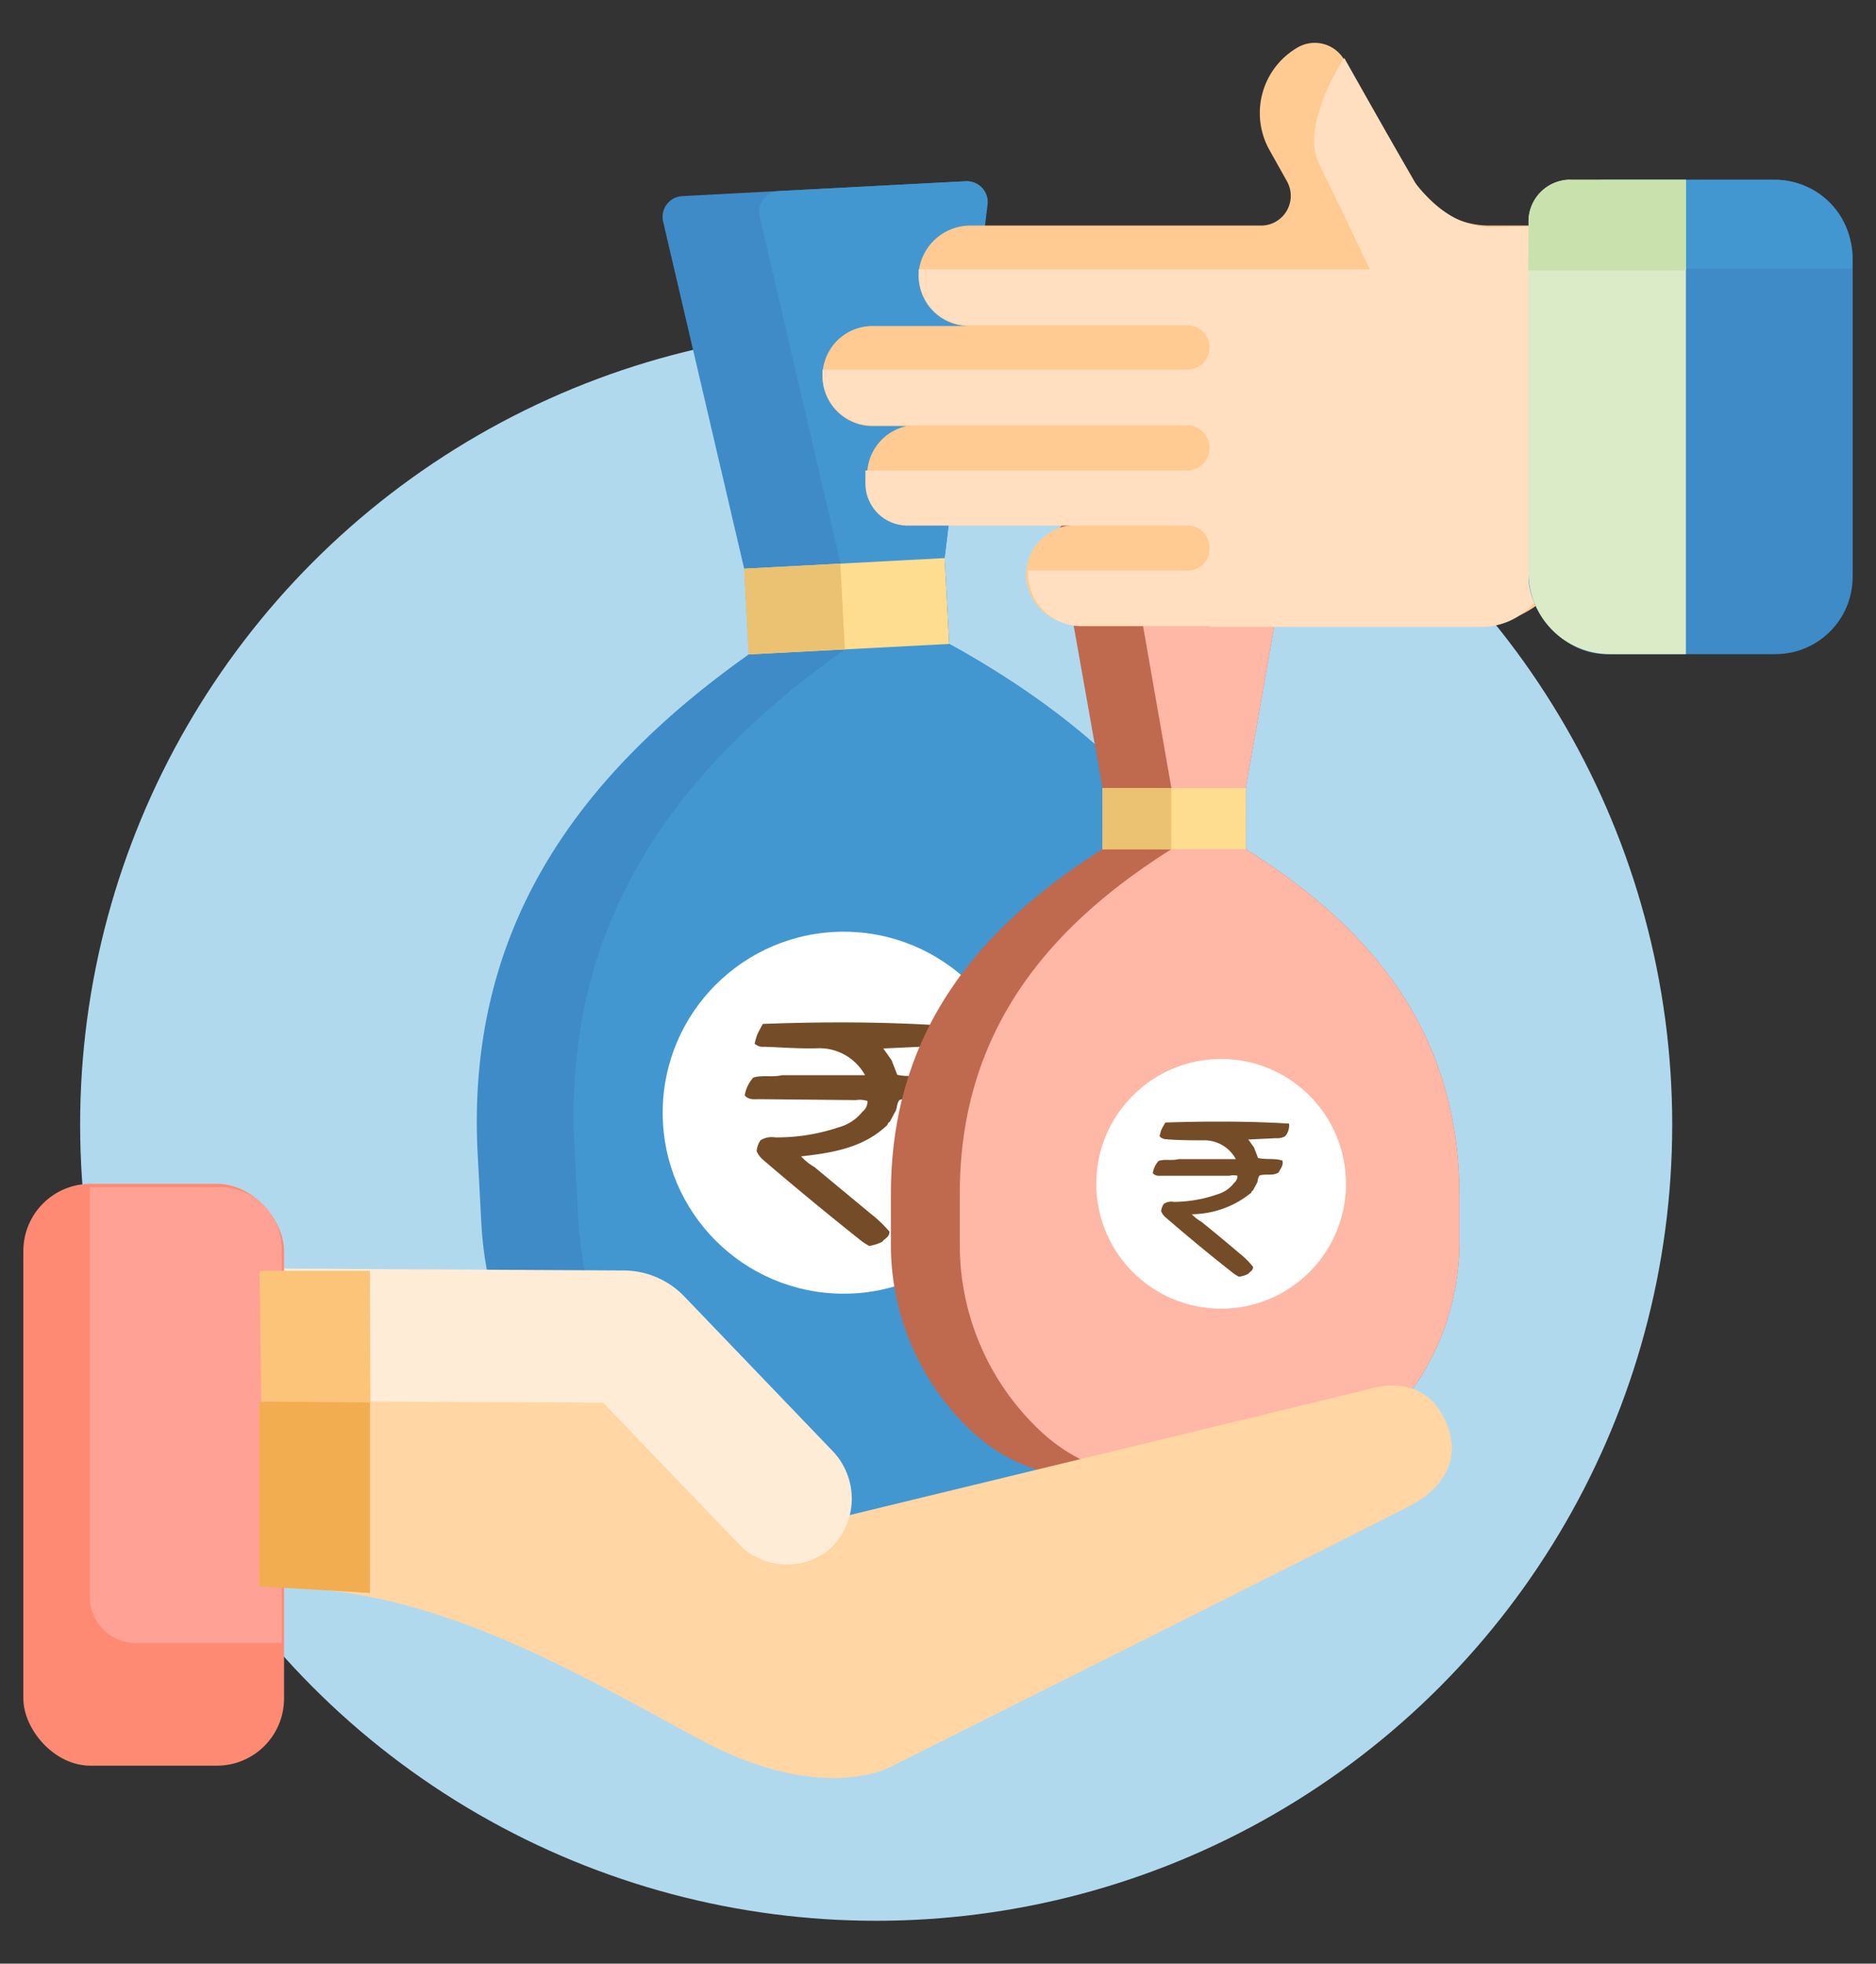<svg id="Capa_1" data-name="Capa 1" xmlns="http://www.w3.org/2000/svg" viewBox="0 0 141.4 147.99"><rect x="0" y="0" width="141.4" height="147.99" fill="#333333" stroke="none"/><title>sme bazzar web icons</title><circle cx="66.04" cy="84.76" r="60" style="fill:#b1d9ee"/><path d="M96,83.87l.25,4.8a27,27,0,0,1-8,20.67l-.25.23a17.91,17.91,0,0,1-11.59,5.1l-18,1A17.85,17.85,0,0,1,46,111.52a26.94,26.94,0,0,1-9.72-19.33L36,86.9C35.17,70.62,42.9,59,56.17,49.51l.26-.19-.34-6.46L50,16.78a1.57,1.57,0,0,1,1.43-2l21.33-1.12a1.57,1.57,0,0,1,1.64,1.8L71.2,42.05l.34,6.48.32.17C86.17,56.68,95.17,67.52,96,83.87Z" style="fill:#3e8bc7"/><path d="M96,83.87l.25,4.8a27,27,0,0,1-8,20.67l-.25.23a17.91,17.91,0,0,1-11.59,5.1l-10.74.57a18,18,0,0,1-6.57-.89,17.69,17.69,0,0,1-5.8-3.21,26.94,26.94,0,0,1-9.72-19.33l-.28-5.3c-.86-16.27,6.87-27.93,20.14-37.39l.26-.18-.35-6.47L57.28,16.4a1.57,1.57,0,0,1,1.44-2l14.07-.74a1.57,1.57,0,0,1,1.64,1.8L71.2,42.05l.34,6.48.32.17C86.17,56.68,95.17,67.52,96,83.87Z" style="fill:#4297d1"/><path d="M56.09,42.86l15.11-.8.34,6.47-15.11.79Z" style="fill:#ffdd90"/><path d="M56.09,42.86l7.25-.38.34,6.46-7.25.38Z" style="fill:#ebc271"/><circle cx="63.59" cy="83.86" r="13.64" style="fill:#fff"/><path d="M56.88,78.66a5.12,5.12,0,0,1,.19-.67,8.58,8.58,0,0,1,.43-.82C62,77,66.49,77,71,77.29a1.22,1.22,0,0,1-1.42,1.59l-3,.14.62.88L67.63,81c.88.22,1.8-.07,2.66.29.14.54-.23.88-.41,1.29-.65.42-1.43.11-2.08.32-.21.26-.17.54-.27.78l-.46.86a.34.34,0,0,0-.18.24v0c-1.79,1.71-4.07,2.1-6.51,2.37a4.15,4.15,0,0,0,1,.8l4.22,3.5a9.45,9.45,0,0,1,1.44,1.37c0,.44-.38.52-.53.76a3.27,3.27,0,0,1-1,.32,6.15,6.15,0,0,1-.55-.35q-3.78-3-7.41-6.11a1.78,1.78,0,0,1-.52-.69,1.73,1.73,0,0,1,.29-.81,1.55,1.55,0,0,1,1.09-.22,14.52,14.52,0,0,0,4.8-.76A3.41,3.41,0,0,0,65,83.79a1,1,0,0,0,.39-.81,1.87,1.87,0,0,0-.87-.07l-7.26-.07c-.39,0-.83.08-1.13-.29a2.72,2.72,0,0,1,.65-1.34c.7-.21,1.45,0,2.16-.18h6.26A3.93,3.93,0,0,0,61.73,79c-1.37.05-2.74-.06-4.11-.11A.94.94,0,0,1,56.88,78.66Z" style="fill:#754c28"/><path d="M110,90.12v3.42A19.21,19.21,0,0,1,103.5,108l-.18.16a12.81,12.81,0,0,1-8.45,3.19H82a12.88,12.88,0,0,1-4.65-.87,13,13,0,0,1-4-2.51,19.24,19.24,0,0,1-6.2-14.14V90c0-11.63,5.95-19.64,15.76-25.88L83.1,64V59.39L79.76,40.58a1.12,1.12,0,0,1,1.1-1.35H96.1a1.12,1.12,0,0,1,1.1,1.35l-3.3,18.8V64l.22.14C104,70.37,110,78.43,110,90.12Z" style="fill:#bf694e"/><path d="M110,90.12v3.42A19.21,19.21,0,0,1,103.5,108l-.18.16a12.81,12.81,0,0,1-8.45,3.19H87.2a12.84,12.84,0,0,1-4.65-.87,13.07,13.07,0,0,1-4-2.51A19.23,19.23,0,0,1,72.34,93.8V90c0-11.63,5.94-19.64,15.76-25.88l.19-.12V59.39L85,40.58a1.11,1.11,0,0,1,1.1-1.35h10a1.12,1.12,0,0,1,1.1,1.35l-3.3,18.8V64l.22.14C104,70.37,110,78.43,110,90.12Z" style="fill:#ffb7a6"/><path d="M83.1,59.39H93.9V64H83.1Z" style="fill:#ffdd90"/><path d="M83.1,59.39h5.18V64H83.1Z" style="fill:#ebc271"/><path d="M18.39,104.51H52.32l10.75,9.91,40.15-9.74s3.65-1.3,5.46,1.89.08,5.58-2.27,6.84-39.35,19.78-39.35,19.78-5.16,2.86-14.4-2.14-20-11.42-31.59-11.38C20.7,104.05,18.39,104.51,18.39,104.51Z" style="fill:#ffd6a4"/><path d="M59.29,117.91a5,5,0,0,1-3.61-1.54L45.47,105.72l-28.91-.16A5.14,5.14,0,0,1,11.39,101a5,5,0,0,1,5-5.42l30.65.17a6.38,6.38,0,0,1,4.58,2l11.11,11.58a5.19,5.19,0,0,1-.07,7.31A5,5,0,0,1,59.29,117.91Z" style="fill:#ffecd7"/><rect x="1.76" y="89.22" width="19.65" height="43.85" rx="5.06" style="fill:#ff8a73"/><path d="M6.79,89.47h9.8a4.65,4.65,0,0,1,4.65,4.65v29.71a0,0,0,0,1,0,0h-11a3.47,3.47,0,0,1-3.47-3.47V89.47a0,0,0,0,1,0,0Z" style="fill:#ffa194"/><polygon points="27.88 120.05 27.88 105.63 19.56 105.63 19.56 119.56 27.88 120.05" style="fill:#f1ad4f"/><polygon points="27.92 105.7 27.88 95.77 19.56 95.77 19.7 105.63 27.92 105.7" style="fill:#fcc479"/><path d="M106.69,13.8l-5.37-9.29a2.57,2.57,0,0,0-3.5-.94h0a5.71,5.71,0,0,0-2.09,7.82L97,13.66A2.24,2.24,0,0,1,95.1,17H73.24a3.92,3.92,0,0,0-3.93,3.1A3.78,3.78,0,0,0,73,24.57h-7.2a3.77,3.77,0,1,0-.07,7.54h2.61a3.78,3.78,0,0,0-2.86,4.64,3.87,3.87,0,0,0,3.8,2.82H81.11A3.77,3.77,0,0,0,77.4,44a3.9,3.9,0,0,0,3.89,3.07h30.09a7.54,7.54,0,0,0,7.54-7.54h0V19.76A2.74,2.74,0,0,0,116.18,17h-3.92A6.43,6.43,0,0,1,106.69,13.8Z" style="fill:#ffcb92"/><circle cx="133.3" cy="43.97" r="2.07" style="fill:#006838"/><path d="M106.57,13.67l-5.25-9.3s-3.34,5-1.92,7.92l3.85,8h-34v.48A3.75,3.75,0,0,0,73,24.51H89.46a1.69,1.69,0,0,1,1.71,1.67h0a1.7,1.7,0,0,1-1.71,1.68H62v.48a3.74,3.74,0,0,0,3.78,3.71H89.43a1.73,1.73,0,0,1,1.74,1.71h0a1.72,1.72,0,0,1-1.74,1.7H65.23v1a3.17,3.17,0,0,0,3.2,3.15H89.49a1.66,1.66,0,0,1,1.68,1.64h0A1.66,1.66,0,0,1,89.49,43h-12v.27a4,4,0,0,0,4,3.92h9.72v.06h20.42A5.28,5.28,0,0,0,116.92,42V17l-4.26.12C110,17.21,108.06,15.59,106.57,13.67Z" style="fill:#ffdfc0"/><rect x="115.21" y="13.55" width="24.43" height="35.75" rx="5.82" style="fill:#3e8bc7"/><path d="M121,13.55h12.79a5.82,5.82,0,0,1,5.82,5.82v.88a0,0,0,0,1,0,0H115.21a0,0,0,0,1,0,0v-.88A5.82,5.82,0,0,1,121,13.55Z" style="fill:#4297d1"/><path d="M118.36,13.55h8.71a0,0,0,0,1,0,0V49.3a0,0,0,0,1,0,0h-5.71a6.15,6.15,0,0,1-6.15-6.15V16.69a3.15,3.15,0,0,1,3.15-3.15Z" style="fill:#dcebc7"/><path d="M118.36,13.55h8.71a0,0,0,0,1,0,0v6.83a0,0,0,0,1,0,0H115.21a0,0,0,0,1,0,0V16.69A3.15,3.15,0,0,1,118.36,13.55Z" style="fill:#c9e2ad"/><circle cx="92.04" cy="89.22" r="9.41" style="fill:#fff"/><path d="M87.4,85.63a3.62,3.62,0,0,1,.13-.47c.07-.16.17-.31.3-.56,3.09-.1,6.2-.11,9.33.08a1.26,1.26,0,0,1-.29.95,1.2,1.2,0,0,1-.7.15l-2.08.1.43.6.3.79c.61.15,1.25,0,1.84.2.1.37-.16.61-.28.89-.45.29-1,.08-1.44.23-.14.17-.12.37-.18.53l-.32.6a.19.19,0,0,0-.12.16h0a7.16,7.16,0,0,1-4.49,1.63,3.1,3.1,0,0,0,.71.56c1,.8,1.95,1.6,2.91,2.41a6.07,6.07,0,0,1,1,1c0,.3-.26.36-.36.52a2,2,0,0,1-.72.22c-.11-.07-.25-.14-.38-.24-1.74-1.36-3.44-2.77-5.11-4.21a1.2,1.2,0,0,1-.36-.48,1.12,1.12,0,0,1,.2-.56,1,1,0,0,1,.75-.15A10.12,10.12,0,0,0,91.79,90,2.34,2.34,0,0,0,93,89.17a.69.69,0,0,0,.27-.56,1.25,1.25,0,0,0-.6,0c-1.67,0-3.34,0-5,0-.27,0-.57.06-.78-.2a1.8,1.8,0,0,1,.44-.92c.49-.15,1,0,1.5-.13h4.32a2.7,2.7,0,0,0-2.41-1.42c-.94,0-1.89,0-2.84-.08A.67.67,0,0,1,87.4,85.63Z" style="fill:#754c28"/></svg>